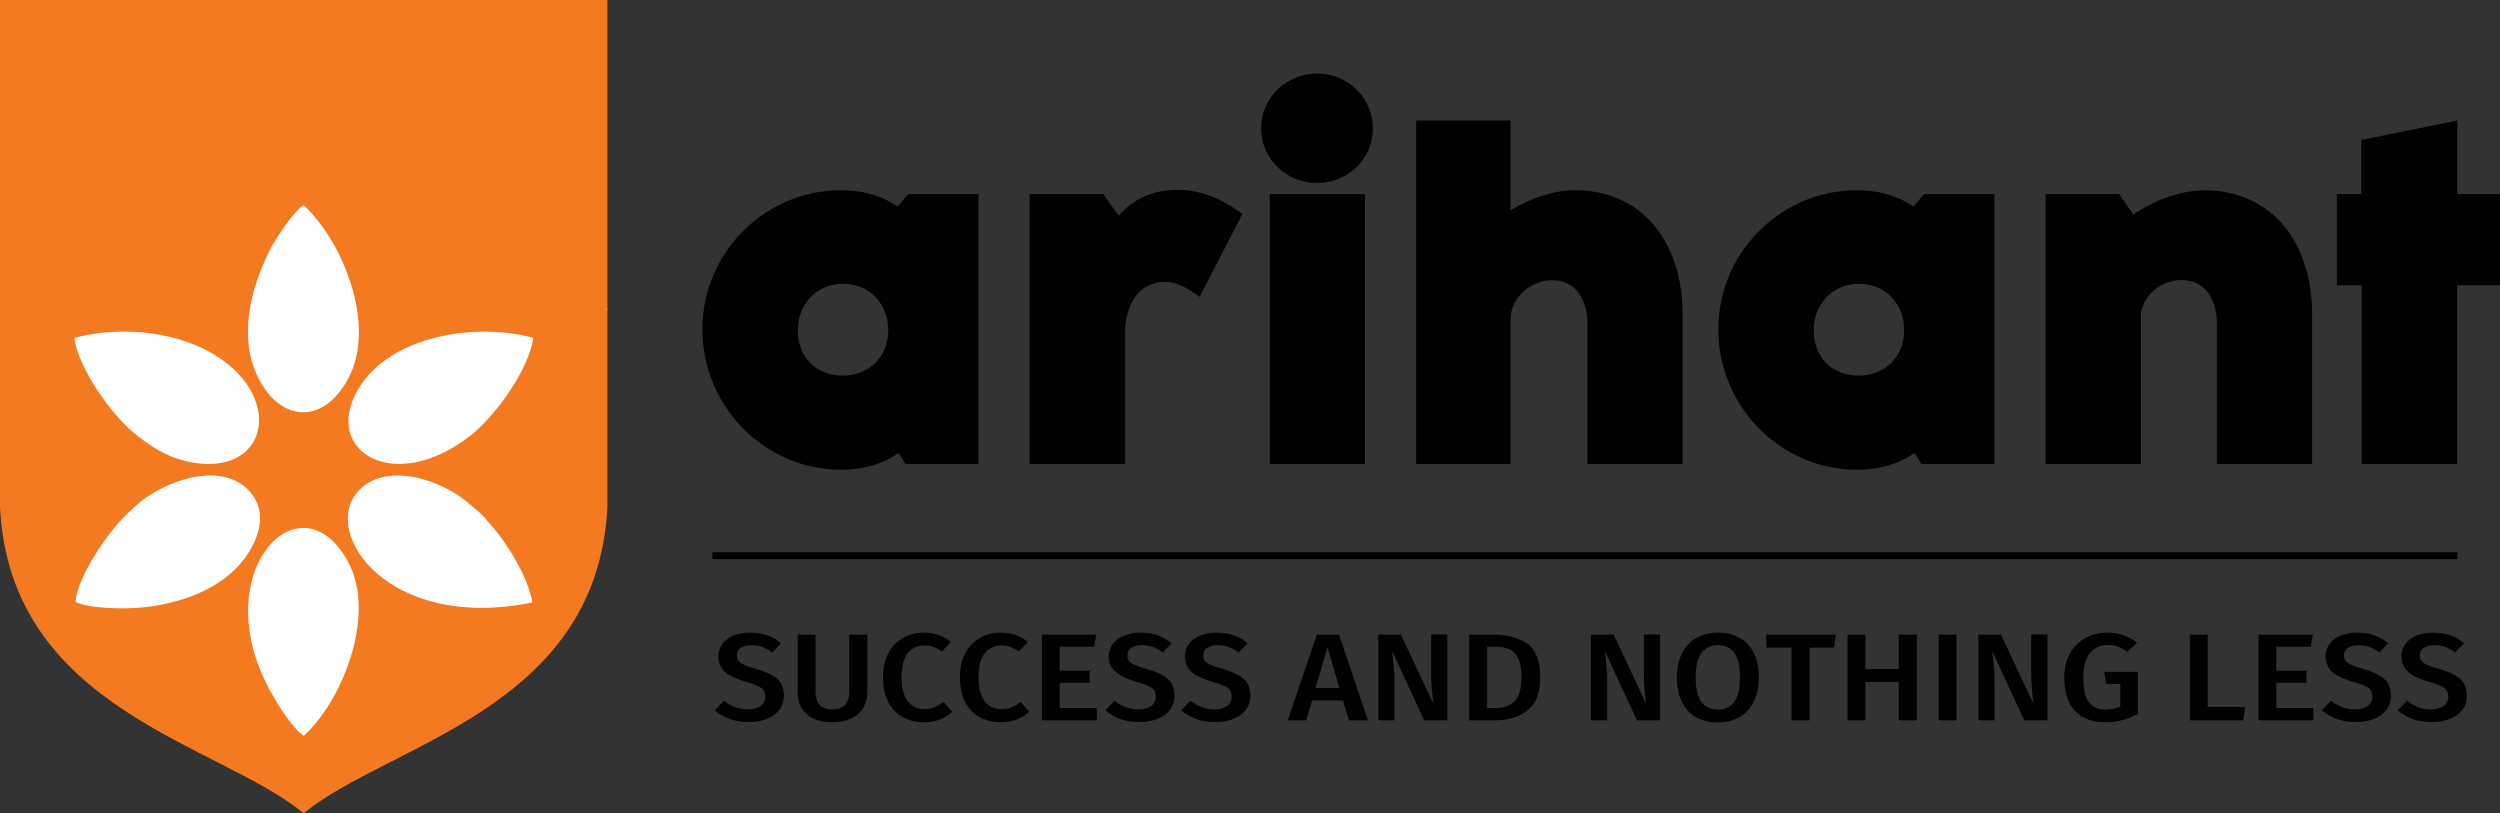 <?xml version="1.0" encoding="utf-8"?>
<!-- Generator: Adobe Illustrator 24.3.0, SVG Export Plug-In . SVG Version: 6.00 Build 0)  -->
<svg version="1.1" id="Layer_1" xmlns="http://www.w3.org/2000/svg" xmlns:xlink="http://www.w3.org/1999/xlink" x="0px" y="0px"
	 viewBox="0 0 218.72 71.15" style="enable-background:new 0 0 218.72 71.15;" xml:space="preserve">
<rect x="0" y="0" width="218.72" height="71.15" fill="#333333" stroke="none"/>
<style type="text/css">
	.st0{fill-rule:evenodd;clip-rule:evenodd;fill:#FFFFFF;}
	.st1{fill-rule:evenodd;clip-rule:evenodd;fill:#F37A21;}
	.st2{fill-rule:evenodd;clip-rule:evenodd;fill:#010101;}
	.st3{fill:#010101;}
</style>
<g>
	<path class="st0" d="M21.7,6.1l22.09,7.85l9.35,13.06l-3.88,20.51c0,0,0.61,1.64-6.38,9.95s-16.31,9.11-16.31,9.11l-16.5-8.66
		c0,0-7.29-4.33-5.92-9.46s-6.72-15.45-0.17-21.45S21.7,6.1,21.7,6.1z"/>
	<path class="st1" d="M0,0h26.57h26.57v44.36c-0.89,17.75-19.15,20.69-26.57,26.79C19.15,65.05,0.89,62.11,0,44.36V0L0,0z
		 M26.58,64.37c3.25-2.91,6.41-10.46,3.9-15.17c-4.15-7.78-12.52,0.8-6.88,11.17C24.3,61.66,25.62,63.77,26.58,64.37L26.58,64.37z
		 M6.5,29.56c0.36,2.68,3.27,6.78,5.37,8.44c1.25,0.99,2.55,1.93,4.52,2.37c7.14,1.61,8.78-5.9,1.82-9.65
		C14.99,28.99,10.45,28.51,6.5,29.56L6.5,29.56z M6.62,52.68c1.44,0.62,4.62,0.63,6.27,0.42c3.51-0.45,7.11-1.87,8.93-4.86
		c1.05-1.74,1.41-3.7,0.02-5.25c-2.56-2.84-7.73-0.76-9.85,1.17c-0.75,0.68-1.05,0.94-1.74,1.72C8.94,47.36,6.65,50.86,6.62,52.68
		L6.62,52.68z M26.58,17.96c-0.78,0.38-2.42,2.82-2.98,3.93c-1.64,3.3-2.77,7.53-1.05,11.08c1.86,3.85,5.66,4.34,7.91,0.16
		C32.97,28.46,30.02,21.16,26.58,17.96L26.58,17.96z M46.57,52.71c-0.3-2.1-2.23-5.25-3.62-6.78c-0.3-0.33-0.46-0.57-0.78-0.89
		c-0.34-0.33-0.6-0.51-0.95-0.83c-2.68-2.41-7.59-3.81-9.9-1.22C28.04,46.66,34.01,55.28,46.57,52.71L46.57,52.71z M46.66,29.56
		c-5.04-1.38-12.48-0.2-15.27,4.4c-3.33,5.47,3.09,9.45,9.84,4.09C43.37,36.35,46.28,32.31,46.66,29.56L46.66,29.56z"/>
	<polygon class="st2" points="62.33,48.31 214.99,48.31 214.99,48.91 62.33,48.91 62.33,48.31 	"/>
	<polygon class="st2" points="206.62,24.96 204.45,24.96 204.45,16.98 206.58,16.98 206.58,12.25 214.98,10.54 214.98,16.98 
		218.72,16.98 218.72,24.96 214.97,24.96 214.97,40.6 206.62,40.6 206.62,24.96 	"/>
	<path class="st2" d="M187.31,27.28V40.6h-8.35V16.98h6.43l1.26,1.8c1.71-1.23,4.15-2.13,6.17-2.13c6.23,0,9.46,4.94,9.46,10.79
		V40.6h-8.33V28.29c0-1.93-0.93-3.79-3.07-3.79C189.22,24.5,187.68,25.63,187.31,27.28L187.31,27.28z"/>
	<path class="st2" d="M166.6,28.85l-0.09-0.85c-0.38-1.89-1.92-3.17-3.85-3.17c-2.35,0-3.98,1.76-3.98,4.08
		c0,2.33,1.59,3.95,3.92,3.95c2.31,0,3.99-1.63,3.99-3.95V28.85L166.6,28.85z M174.48,30.2v10.4h-6.38l-0.6-0.98
		c-1.47,1.04-3.2,1.48-5.02,1.48c-6.74,0-12.15-5.58-12.15-12.29c0-6.7,5.45-12.17,12.15-12.17c1.78,0,3.48,0.43,4.94,1.44l0.9-1.1
		h6.17V30.2H174.48L174.48,30.2z"/>
	<path class="st2" d="M132.17,18.39c1.63-1.01,3.77-1.75,5.58-1.75c6.23,0,9.46,4.95,9.46,10.8V40.6h-8.33V28.3
		c0-1.93-0.93-3.79-3.07-3.79c-1.86,0-3.65,1.5-3.65,3.42V40.6h-8.26V10.54h8.26V18.39L132.17,18.39z"/>
	<polygon class="st2" points="119.42,40.6 111.09,40.6 111.09,16.98 119.42,16.98 119.42,40.6 	"/>
	<path class="st2" d="M115.2,16.01c-2.65,0-4.87-2.11-4.87-4.77c0-2.7,2.23-4.81,4.91-4.81c2.67,0,4.87,2.13,4.87,4.81
		C120.11,13.95,117.89,16.01,115.2,16.01L115.2,16.01z"/>
	<path class="st2" d="M98.43,28.71V40.6h-8.35V16.98h6.43l1.37,1.9c1.29-1.53,3.05-2.27,5.12-2.27c2,0,3.73,0.73,5.35,1.86
		l0.35,0.25l-3.75,7.25l-0.46-0.32c-0.76-0.53-1.63-0.99-2.58-0.99C99.62,24.65,98.57,26.67,98.43,28.71L98.43,28.71z"/>
	<path class="st2" d="M77.72,28.85l-0.09-0.85c-0.38-1.89-1.92-3.17-3.85-3.17c-2.35,0-3.98,1.76-3.98,4.08
		c0,2.33,1.59,3.95,3.92,3.95c2.31,0,3.99-1.63,3.99-3.95V28.85L77.72,28.85z M85.6,30.2v10.4h-6.38l-0.6-0.98
		c-1.47,1.04-3.2,1.48-5.02,1.48c-6.74,0-12.15-5.58-12.15-12.29c0-6.7,5.45-12.17,12.15-12.17c1.79,0,3.48,0.43,4.94,1.44l0.9-1.1
		h6.17V30.2H85.6L85.6,30.2z"/>
	<path class="st3" d="M65.62,55.35c0.58,0,1.08,0.08,1.51,0.23c0.43,0.15,0.83,0.38,1.2,0.7l-0.77,0.81
		c-0.29-0.22-0.59-0.39-0.88-0.49c-0.3-0.1-0.61-0.15-0.95-0.15c-0.38,0-0.69,0.08-0.92,0.23c-0.23,0.16-0.35,0.37-0.35,0.66
		c0,0.19,0.05,0.34,0.14,0.47c0.09,0.12,0.25,0.24,0.49,0.35c0.24,0.11,0.59,0.23,1.06,0.36c0.81,0.23,1.41,0.52,1.82,0.86
		c0.41,0.34,0.61,0.85,0.61,1.5c0,0.45-0.12,0.85-0.37,1.19c-0.25,0.35-0.61,0.62-1.07,0.81c-0.47,0.2-1.02,0.29-1.66,0.29
		c-0.62,0-1.18-0.09-1.68-0.28c-0.49-0.18-0.92-0.44-1.27-0.75l0.81-0.83c0.32,0.25,0.64,0.43,0.98,0.56
		c0.34,0.13,0.72,0.19,1.13,0.19c0.45,0,0.81-0.1,1.09-0.29c0.28-0.2,0.41-0.47,0.41-0.83c0-0.22-0.05-0.4-0.14-0.54
		c-0.09-0.14-0.26-0.27-0.49-0.38c-0.23-0.11-0.56-0.23-1-0.35c-0.87-0.25-1.5-0.54-1.89-0.89c-0.39-0.35-0.58-0.8-0.58-1.37
		c0-0.41,0.12-0.77,0.36-1.09c0.24-0.31,0.57-0.55,0.99-0.73C64.6,55.44,65.08,55.35,65.62,55.35L65.62,55.35z M75.88,60.57
		c0,0.51-0.12,0.96-0.35,1.35c-0.23,0.39-0.58,0.7-1.04,0.93c-0.46,0.22-1.02,0.34-1.67,0.34c-0.98,0-1.73-0.24-2.25-0.71
		c-0.52-0.47-0.78-1.11-0.78-1.91v-5.05h1.56v4.97c0,0.53,0.12,0.92,0.36,1.18c0.24,0.26,0.61,0.39,1.11,0.39
		c0.51,0,0.88-0.13,1.12-0.39c0.24-0.26,0.36-0.66,0.36-1.18v-4.97h1.58V60.57L75.88,60.57z M80.81,55.35c0.5,0,0.93,0.07,1.3,0.2
		c0.37,0.13,0.73,0.33,1.09,0.6l-0.79,0.85c-0.48-0.35-0.99-0.53-1.52-0.53c-0.61,0-1.1,0.22-1.46,0.67
		c-0.37,0.45-0.55,1.16-0.55,2.12c0,0.94,0.18,1.64,0.55,2.1c0.36,0.46,0.85,0.68,1.47,0.68c0.32,0,0.61-0.05,0.87-0.16
		c0.25-0.11,0.52-0.26,0.81-0.45l0.74,0.85c-0.28,0.26-0.63,0.48-1.05,0.65c-0.42,0.17-0.9,0.26-1.42,0.26
		c-0.71,0-1.34-0.15-1.88-0.46c-0.55-0.3-0.97-0.75-1.27-1.34c-0.3-0.59-0.45-1.3-0.45-2.13c0-0.82,0.16-1.52,0.47-2.11
		c0.31-0.59,0.74-1.03,1.28-1.34C79.52,55.5,80.13,55.35,80.81,55.35L80.81,55.35z M87.54,55.35c0.5,0,0.93,0.07,1.3,0.2
		c0.37,0.13,0.73,0.33,1.09,0.6l-0.79,0.85c-0.48-0.35-0.99-0.53-1.52-0.53c-0.61,0-1.1,0.22-1.46,0.67
		c-0.37,0.45-0.55,1.16-0.55,2.12c0,0.94,0.18,1.64,0.55,2.1c0.36,0.46,0.85,0.68,1.47,0.68c0.32,0,0.61-0.05,0.87-0.16
		c0.25-0.11,0.52-0.26,0.81-0.45l0.74,0.85c-0.28,0.26-0.63,0.48-1.05,0.65c-0.42,0.17-0.89,0.26-1.42,0.26
		c-0.71,0-1.34-0.15-1.88-0.46c-0.55-0.3-0.97-0.75-1.27-1.34c-0.3-0.59-0.45-1.3-0.45-2.13c0-0.82,0.16-1.52,0.47-2.11
		c0.31-0.59,0.74-1.03,1.28-1.34C86.25,55.5,86.86,55.35,87.54,55.35L87.54,55.35z M95.9,55.52l-0.17,1.06h-3.02v2.1h2.63v1.06
		h-2.63v2.2h3.24v1.08h-4.8v-7.5H95.9L95.9,55.52z M99.79,55.35c0.58,0,1.08,0.08,1.51,0.23c0.43,0.15,0.83,0.38,1.2,0.7l-0.77,0.81
		c-0.29-0.22-0.59-0.39-0.88-0.49c-0.3-0.1-0.61-0.15-0.95-0.15c-0.38,0-0.69,0.08-0.92,0.23c-0.23,0.16-0.35,0.37-0.35,0.66
		c0,0.19,0.05,0.34,0.14,0.47c0.09,0.12,0.25,0.24,0.49,0.35c0.24,0.11,0.59,0.23,1.06,0.36c0.81,0.23,1.41,0.52,1.82,0.86
		c0.41,0.34,0.61,0.85,0.61,1.5c0,0.45-0.12,0.85-0.37,1.19c-0.25,0.35-0.61,0.62-1.07,0.81c-0.47,0.2-1.02,0.29-1.66,0.29
		c-0.62,0-1.18-0.09-1.68-0.28c-0.49-0.18-0.92-0.44-1.27-0.75l0.81-0.83c0.32,0.25,0.64,0.43,0.98,0.56
		c0.34,0.13,0.72,0.19,1.13,0.19c0.45,0,0.81-0.1,1.09-0.29c0.28-0.2,0.41-0.47,0.41-0.83c0-0.22-0.05-0.4-0.14-0.54
		c-0.09-0.14-0.26-0.27-0.49-0.38c-0.23-0.11-0.56-0.23-1-0.35c-0.87-0.25-1.5-0.54-1.88-0.89C97.2,58.45,97,57.99,97,57.43
		c0-0.41,0.12-0.77,0.36-1.09c0.24-0.31,0.57-0.55,0.99-0.73C98.77,55.44,99.25,55.35,99.79,55.35L99.79,55.35z M106.43,55.35
		c0.58,0,1.08,0.08,1.51,0.23c0.43,0.15,0.83,0.38,1.2,0.7l-0.77,0.81c-0.29-0.22-0.59-0.39-0.88-0.49c-0.3-0.1-0.61-0.15-0.95-0.15
		c-0.38,0-0.69,0.08-0.92,0.23c-0.23,0.16-0.35,0.37-0.35,0.66c0,0.19,0.05,0.34,0.14,0.47c0.09,0.12,0.26,0.24,0.49,0.35
		c0.24,0.11,0.59,0.23,1.06,0.36c0.81,0.23,1.41,0.52,1.82,0.86c0.41,0.34,0.61,0.85,0.61,1.5c0,0.45-0.12,0.85-0.37,1.19
		c-0.25,0.35-0.61,0.62-1.07,0.81c-0.47,0.2-1.02,0.29-1.66,0.29c-0.62,0-1.18-0.09-1.68-0.28c-0.49-0.18-0.92-0.44-1.27-0.75
		l0.81-0.83c0.32,0.25,0.64,0.43,0.98,0.56c0.34,0.13,0.72,0.19,1.13,0.19c0.45,0,0.81-0.1,1.09-0.29c0.28-0.2,0.41-0.47,0.41-0.83
		c0-0.22-0.05-0.4-0.14-0.54c-0.09-0.14-0.26-0.27-0.49-0.38c-0.23-0.11-0.56-0.23-1-0.35c-0.87-0.25-1.5-0.54-1.89-0.89
		c-0.39-0.35-0.58-0.8-0.58-1.37c0-0.41,0.12-0.77,0.36-1.09c0.24-0.31,0.57-0.55,0.99-0.73C105.41,55.44,105.89,55.35,106.43,55.35
		L106.43,55.35z M118.01,63.02l-0.51-1.74h-2.71l-0.51,1.74h-1.62l2.55-7.5h1.93l2.54,7.5H118.01L118.01,63.02z M115.09,60.2h2.09
		l-1.04-3.58L115.09,60.2L115.09,60.2z M126.63,63.02h-2.03l-2.81-6.07c0.07,0.54,0.12,1.02,0.16,1.46
		c0.04,0.43,0.05,0.95,0.05,1.55v3.06h-1.42v-7.5h1.98l2.86,6.08c-0.05-0.29-0.09-0.67-0.14-1.15c-0.05-0.47-0.07-0.95-0.07-1.42
		v-3.52h1.42V63.02L126.63,63.02z M130.56,55.52c1.27,0,2.29,0.26,3.05,0.79c0.76,0.53,1.14,1.5,1.14,2.92
		c0,1.39-0.38,2.37-1.13,2.94c-0.75,0.57-1.7,0.85-2.86,0.85h-2.23v-7.5H130.56L130.56,55.52z M130.11,56.59v5.35h0.77
		c0.7,0,1.24-0.2,1.64-0.59c0.39-0.39,0.59-1.1,0.59-2.12c0-0.71-0.1-1.26-0.3-1.65c-0.2-0.39-0.47-0.65-0.79-0.79
		c-0.33-0.14-0.72-0.21-1.18-0.21H130.11L130.11,56.59z M145.24,63.02h-2.03l-2.81-6.07c0.07,0.54,0.12,1.02,0.16,1.46
		c0.04,0.43,0.05,0.95,0.05,1.55v3.06h-1.42v-7.5h1.98l2.86,6.08c-0.05-0.29-0.1-0.67-0.14-1.15c-0.05-0.47-0.07-0.95-0.07-1.42
		v-3.52h1.42V63.02L145.24,63.02z M150.3,55.35c0.73,0,1.37,0.15,1.91,0.46c0.54,0.3,0.95,0.75,1.24,1.34
		c0.29,0.59,0.43,1.29,0.43,2.12c0,0.82-0.15,1.52-0.44,2.11c-0.29,0.59-0.71,1.04-1.25,1.35c-0.54,0.31-1.17,0.47-1.9,0.47
		c-0.73,0-1.37-0.15-1.91-0.46c-0.54-0.3-0.95-0.75-1.24-1.34c-0.29-0.59-0.44-1.29-0.44-2.12c0-0.81,0.15-1.51,0.44-2.1
		c0.29-0.59,0.71-1.04,1.25-1.35C148.94,55.51,149.58,55.35,150.3,55.35L150.3,55.35z M150.3,56.45c-0.63,0-1.11,0.23-1.45,0.68
		c-0.33,0.45-0.5,1.17-0.5,2.14c0,1.88,0.65,2.81,1.94,2.81c0.63,0,1.11-0.22,1.44-0.67c0.33-0.45,0.49-1.17,0.49-2.15
		c0-0.98-0.16-1.69-0.49-2.14C151.42,56.67,150.94,56.45,150.3,56.45L150.3,56.45z M160.62,55.52l-0.17,1.14h-2.13v6.36h-1.58v-6.36
		h-2.21v-1.14H160.62L160.62,55.52z M166.12,63.02v-3.36h-2.92v3.36h-1.56v-7.5h1.56v3.01h2.92v-3.01h1.58v7.5H166.12L166.12,63.02z
		 M171.17,55.52v7.5h-1.56v-7.5H171.17L171.17,55.52z M179.13,63.02h-2.03l-2.81-6.07c0.07,0.54,0.12,1.02,0.16,1.46
		c0.04,0.43,0.05,0.95,0.05,1.55v3.06h-1.42v-7.5h1.98l2.86,6.08c-0.05-0.29-0.1-0.67-0.14-1.15c-0.05-0.47-0.07-0.95-0.07-1.42
		v-3.52h1.42V63.02L179.13,63.02z M184.36,55.35c0.54,0,1.01,0.07,1.43,0.22c0.41,0.15,0.81,0.37,1.18,0.66l-0.84,0.8
		c-0.29-0.21-0.57-0.36-0.82-0.46c-0.26-0.09-0.56-0.14-0.9-0.14c-0.63,0-1.15,0.23-1.55,0.7c-0.4,0.46-0.6,1.17-0.6,2.13
		c0,1,0.16,1.72,0.48,2.16c0.32,0.44,0.81,0.66,1.46,0.66c0.5,0,0.93-0.1,1.3-0.29v-1.95h-1.23l-0.17-1.06h2.94v3.67
		c-0.89,0.49-1.83,0.74-2.82,0.74c-1.17,0-2.07-0.33-2.69-1c-0.62-0.67-0.93-1.64-0.93-2.92c0-0.82,0.17-1.52,0.5-2.11
		c0.34-0.59,0.79-1.04,1.36-1.34C183.04,55.5,183.67,55.35,184.36,55.35L184.36,55.35z M193.15,55.52v6.33h3.28l-0.18,1.17h-4.67
		v-7.5H193.15L193.15,55.52z M202.34,55.52l-0.17,1.06h-3.02v2.1h2.63v1.06h-2.63v2.2h3.24v1.08h-4.8v-7.5H202.34L202.34,55.52z
		 M206.22,55.35c0.58,0,1.08,0.08,1.51,0.23c0.43,0.15,0.83,0.38,1.2,0.7l-0.77,0.81c-0.29-0.22-0.59-0.39-0.88-0.49
		c-0.3-0.1-0.61-0.15-0.95-0.15c-0.38,0-0.69,0.08-0.92,0.23c-0.23,0.16-0.35,0.37-0.35,0.66c0,0.19,0.05,0.34,0.14,0.47
		c0.09,0.12,0.26,0.24,0.49,0.35c0.24,0.11,0.59,0.23,1.06,0.36c0.81,0.23,1.41,0.52,1.82,0.86c0.41,0.34,0.61,0.85,0.61,1.5
		c0,0.45-0.12,0.85-0.37,1.19c-0.25,0.35-0.61,0.62-1.07,0.81c-0.47,0.2-1.02,0.29-1.66,0.29c-0.62,0-1.18-0.09-1.68-0.28
		c-0.49-0.18-0.92-0.44-1.27-0.75l0.81-0.83c0.32,0.25,0.64,0.43,0.98,0.56c0.34,0.13,0.71,0.19,1.13,0.19
		c0.45,0,0.81-0.1,1.09-0.29c0.28-0.2,0.41-0.47,0.41-0.83c0-0.22-0.05-0.4-0.14-0.54c-0.09-0.14-0.26-0.27-0.49-0.38
		c-0.23-0.11-0.56-0.23-1-0.35c-0.87-0.25-1.5-0.54-1.88-0.89c-0.39-0.35-0.58-0.8-0.58-1.37c0-0.41,0.12-0.77,0.36-1.09
		c0.24-0.31,0.57-0.55,0.99-0.73C205.21,55.44,205.69,55.35,206.22,55.35L206.22,55.35z M212.86,55.35c0.58,0,1.08,0.08,1.51,0.23
		c0.43,0.15,0.83,0.38,1.2,0.7l-0.77,0.81c-0.29-0.22-0.59-0.39-0.88-0.49c-0.3-0.1-0.61-0.15-0.95-0.15
		c-0.38,0-0.69,0.08-0.92,0.23c-0.23,0.16-0.35,0.37-0.35,0.66c0,0.19,0.05,0.34,0.14,0.47c0.09,0.12,0.25,0.24,0.49,0.35
		c0.24,0.11,0.59,0.23,1.06,0.36c0.81,0.23,1.41,0.52,1.82,0.86c0.41,0.34,0.61,0.85,0.61,1.5c0,0.45-0.12,0.85-0.37,1.19
		c-0.25,0.35-0.61,0.62-1.07,0.81c-0.47,0.2-1.02,0.29-1.66,0.29c-0.62,0-1.18-0.09-1.68-0.28c-0.49-0.18-0.92-0.44-1.27-0.75
		l0.81-0.83c0.32,0.25,0.64,0.43,0.98,0.56c0.34,0.13,0.72,0.19,1.13,0.19c0.45,0,0.81-0.1,1.09-0.29c0.28-0.2,0.42-0.47,0.42-0.83
		c0-0.22-0.05-0.4-0.14-0.54c-0.09-0.14-0.26-0.27-0.49-0.38c-0.23-0.11-0.56-0.23-1-0.35c-0.87-0.25-1.5-0.54-1.89-0.89
		c-0.39-0.35-0.58-0.8-0.58-1.37c0-0.41,0.12-0.77,0.36-1.09c0.24-0.31,0.57-0.55,0.99-0.73C211.85,55.44,212.32,55.35,212.86,55.35
		L212.86,55.35z"/>
</g>
</svg>
